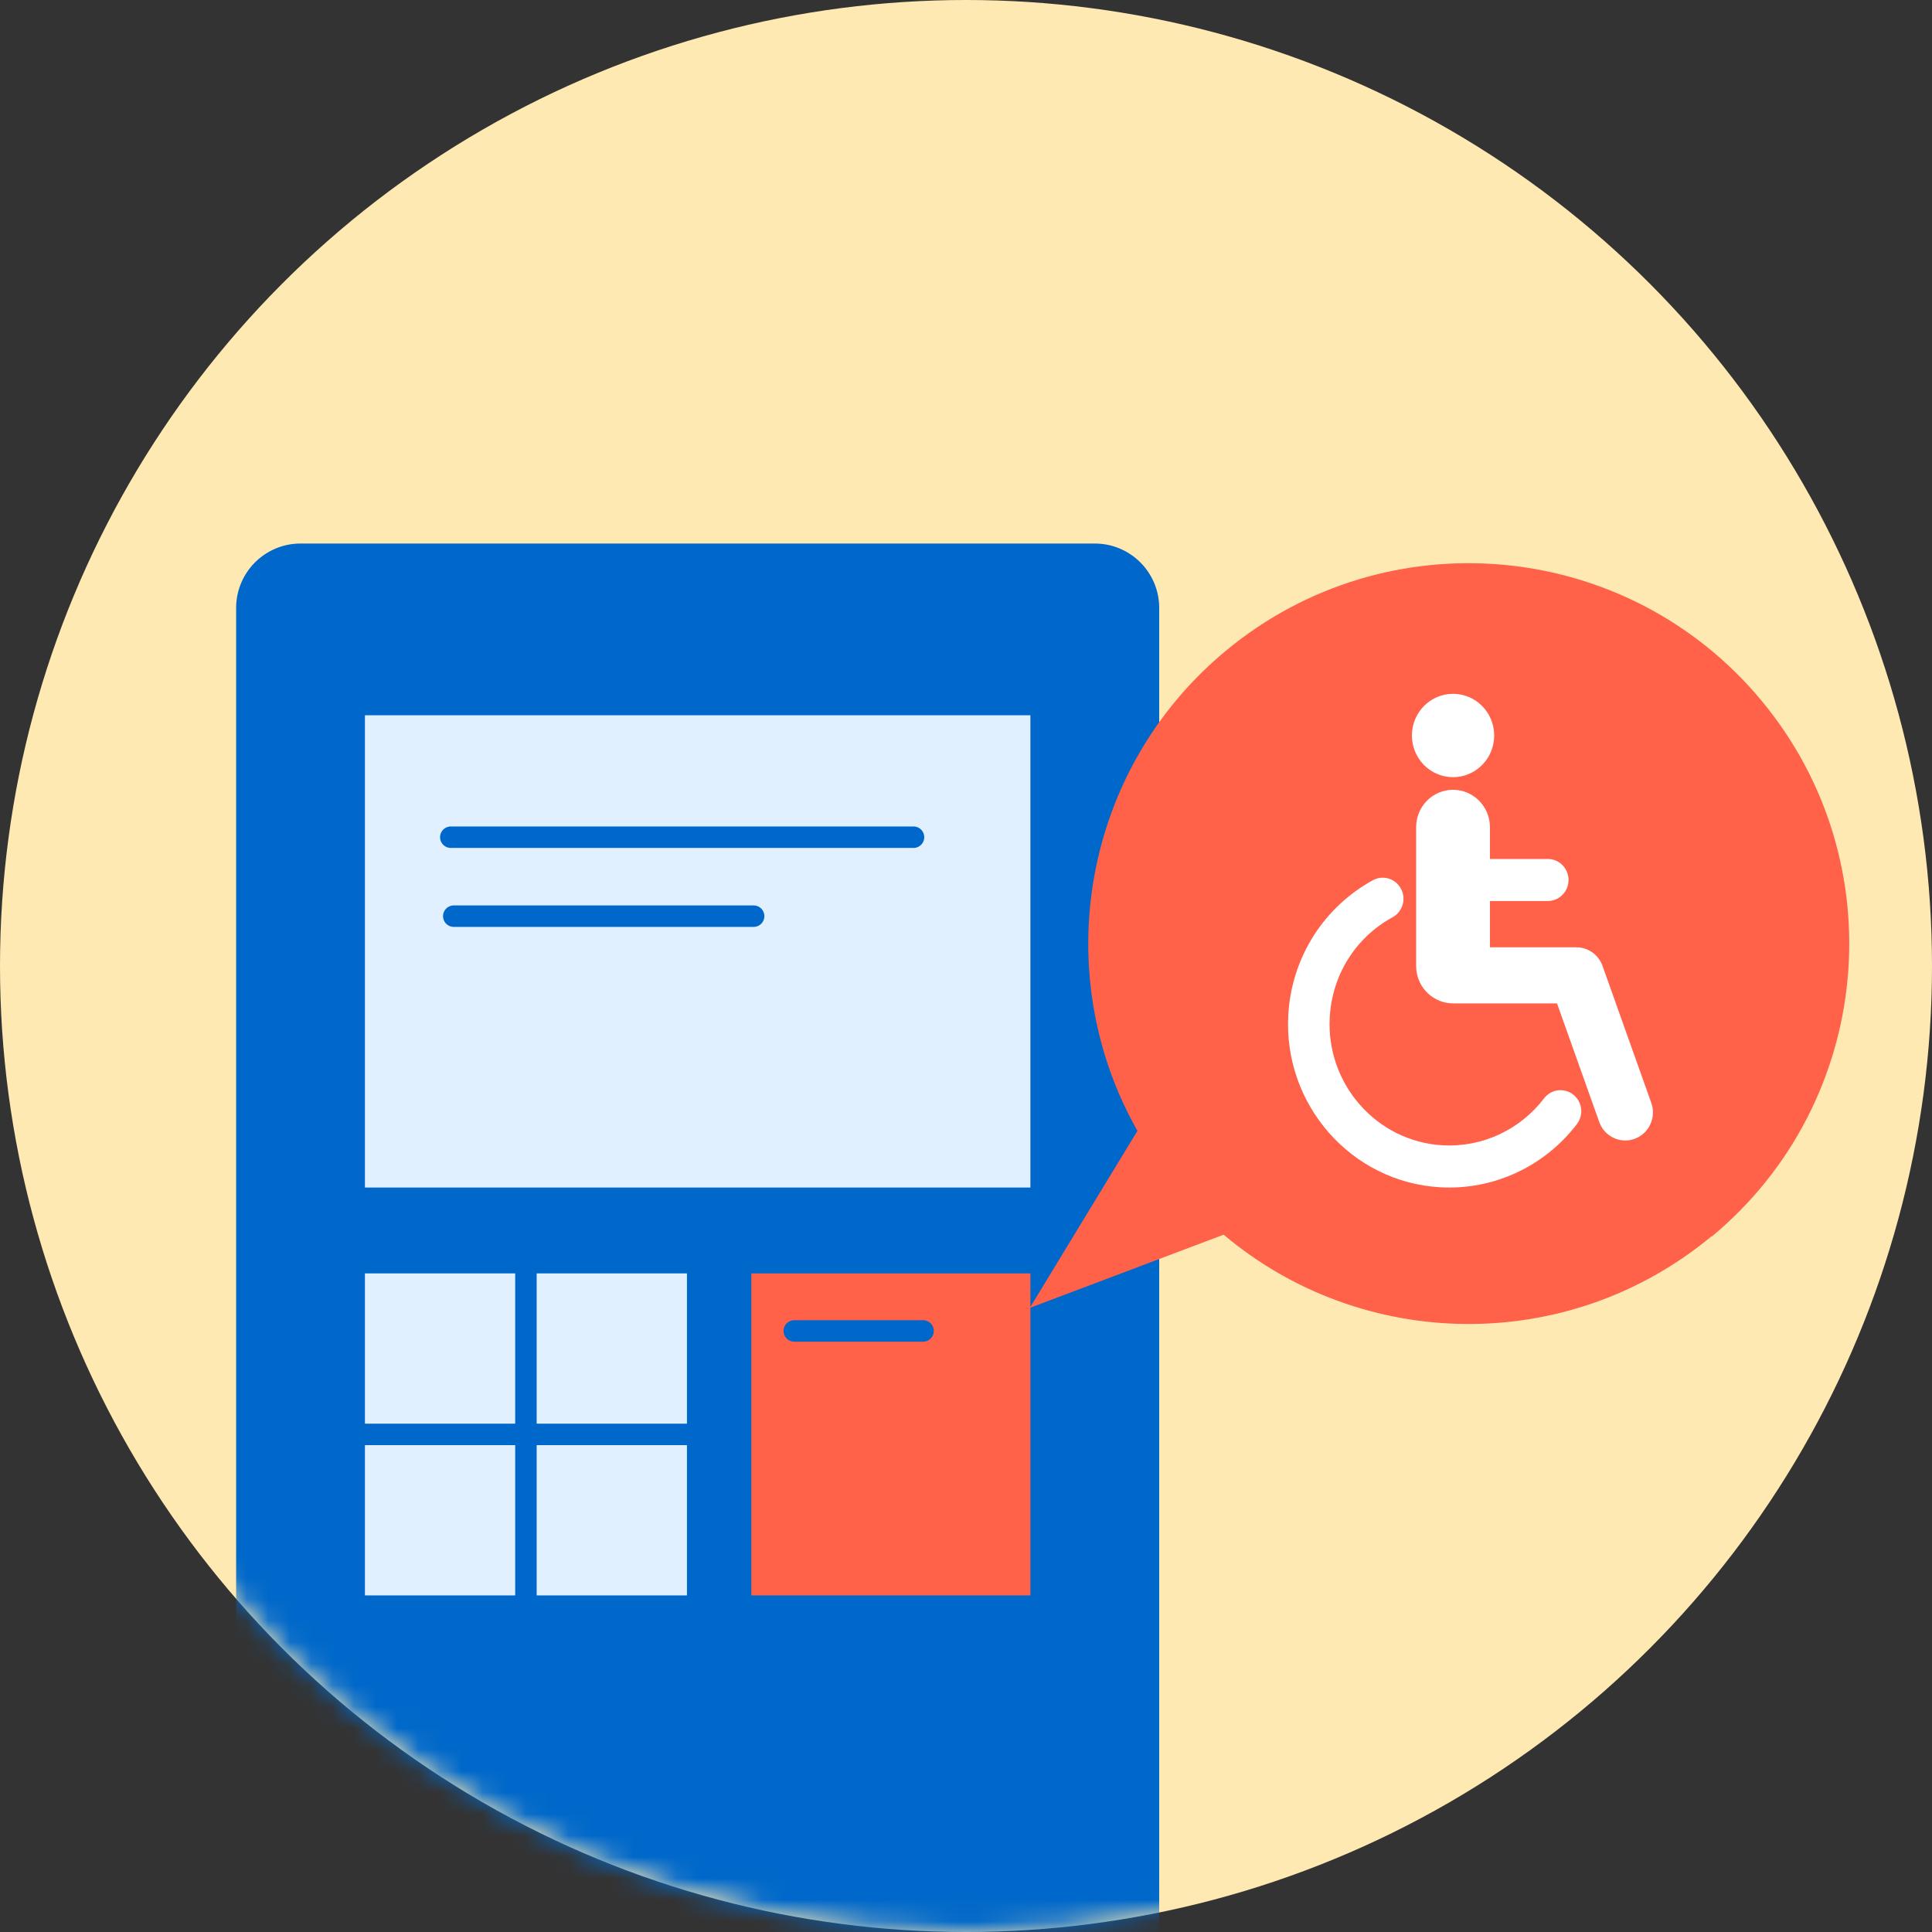 <svg width="90" height="90" viewBox="0 0 90 90" fill="none" xmlns="http://www.w3.org/2000/svg">
<rect x="0" y="0" width="90" height="90" fill="#333333" stroke="none"/>
<circle cx="45" cy="45" r="45" fill="#FFE9B2"/>
<mask id="mask0_1160_6271" style="mask-type:alpha" maskUnits="userSpaceOnUse" x="0" y="0" width="90" height="90">
<circle cx="45" cy="45" r="45" fill="#FFE9B2"/>
</mask>
<g mask="url(#mask0_1160_6271)">
<path d="M51 25.32H14C12.343 25.32 11 26.663 11 28.32V103.32H54V28.32C54 26.663 52.657 25.32 51 25.32Z" fill="#0068CA"/>
<path d="M48 33.32H17V55.32H48V33.32Z" fill="#E0F0FF"/>
<path d="M21 39H42.555" stroke="#0068CA" stroke-linecap="round" stroke-linejoin="round"/>
<path d="M21.138 42.678H35.107" stroke="#0068CA" stroke-linecap="round" stroke-linejoin="round"/>
<rect x="17" y="59.32" width="7" height="7" fill="#E0F0FF"/>
<rect x="17" y="67.32" width="7" height="7" fill="#E0F0FF"/>
<rect x="25" y="59.32" width="7" height="7" fill="#E0F0FF"/>
<rect x="25" y="67.32" width="7" height="7" fill="#E0F0FF"/>
<rect x="35" y="59.32" width="13" height="15" fill="#FF6149"/>
<path d="M37 62H43" stroke="#0068CA" stroke-linecap="round" stroke-linejoin="round"/>
<path d="M79.742 57.602C87.273 51.349 88.31 40.17 82.058 32.639C75.806 25.108 64.626 24.071 57.095 30.323C50.392 35.889 48.837 45.361 52.986 52.679L47.971 60.928L57.002 57.516C63.437 62.947 73.028 63.154 79.732 57.589L79.742 57.602Z" fill="#FF6149"/>
<g clip-path="url(#clip0_1160_6271)">
<path d="M76.924 51.378L74.651 44.993C74.466 44.476 73.981 44.13 73.438 44.13H69.407V41.973H72.101C72.635 41.973 73.068 41.535 73.068 40.994C73.068 40.452 72.635 40.014 72.101 40.014H69.407V38.533C69.407 37.571 68.637 36.791 67.688 36.791C66.739 36.791 65.969 37.571 65.969 38.533V44.999C65.969 45.91 66.658 46.656 67.537 46.734C67.586 46.739 67.637 46.743 67.688 46.743H72.532L74.498 52.264C74.688 52.797 75.183 53.128 75.711 53.128C75.856 53.128 76.004 53.103 76.149 53.05C76.819 52.805 77.165 52.057 76.924 51.378Z" fill="white"/>
<path d="M73.287 50.99C72.865 50.658 72.257 50.737 71.93 51.164C70.803 52.64 69.034 53.457 67.198 53.352C64.127 53.175 61.77 50.499 61.945 47.387C62.056 45.411 63.15 43.67 64.872 42.729C65.342 42.472 65.517 41.878 65.264 41.401C65.01 40.925 64.424 40.748 63.954 41.004C62.845 41.611 61.896 42.497 61.209 43.567C60.501 44.672 60.087 45.954 60.013 47.276C59.778 51.467 62.952 55.07 67.088 55.308C69.56 55.45 71.942 54.35 73.459 52.364C73.786 51.936 73.709 51.321 73.287 50.99H73.287Z" fill="white"/>
<path d="M67.688 36.204C68.747 36.204 69.605 35.335 69.605 34.262C69.605 33.19 68.747 32.32 67.688 32.32C66.63 32.32 65.772 33.19 65.772 34.262C65.772 35.335 66.63 36.204 67.688 36.204Z" fill="white"/>
</g>
</g>
<defs>
<clipPath id="clip0_1160_6271">
<rect width="17" height="23" fill="white" transform="translate(60.001 32.32)"/>
</clipPath>
</defs>
</svg>
